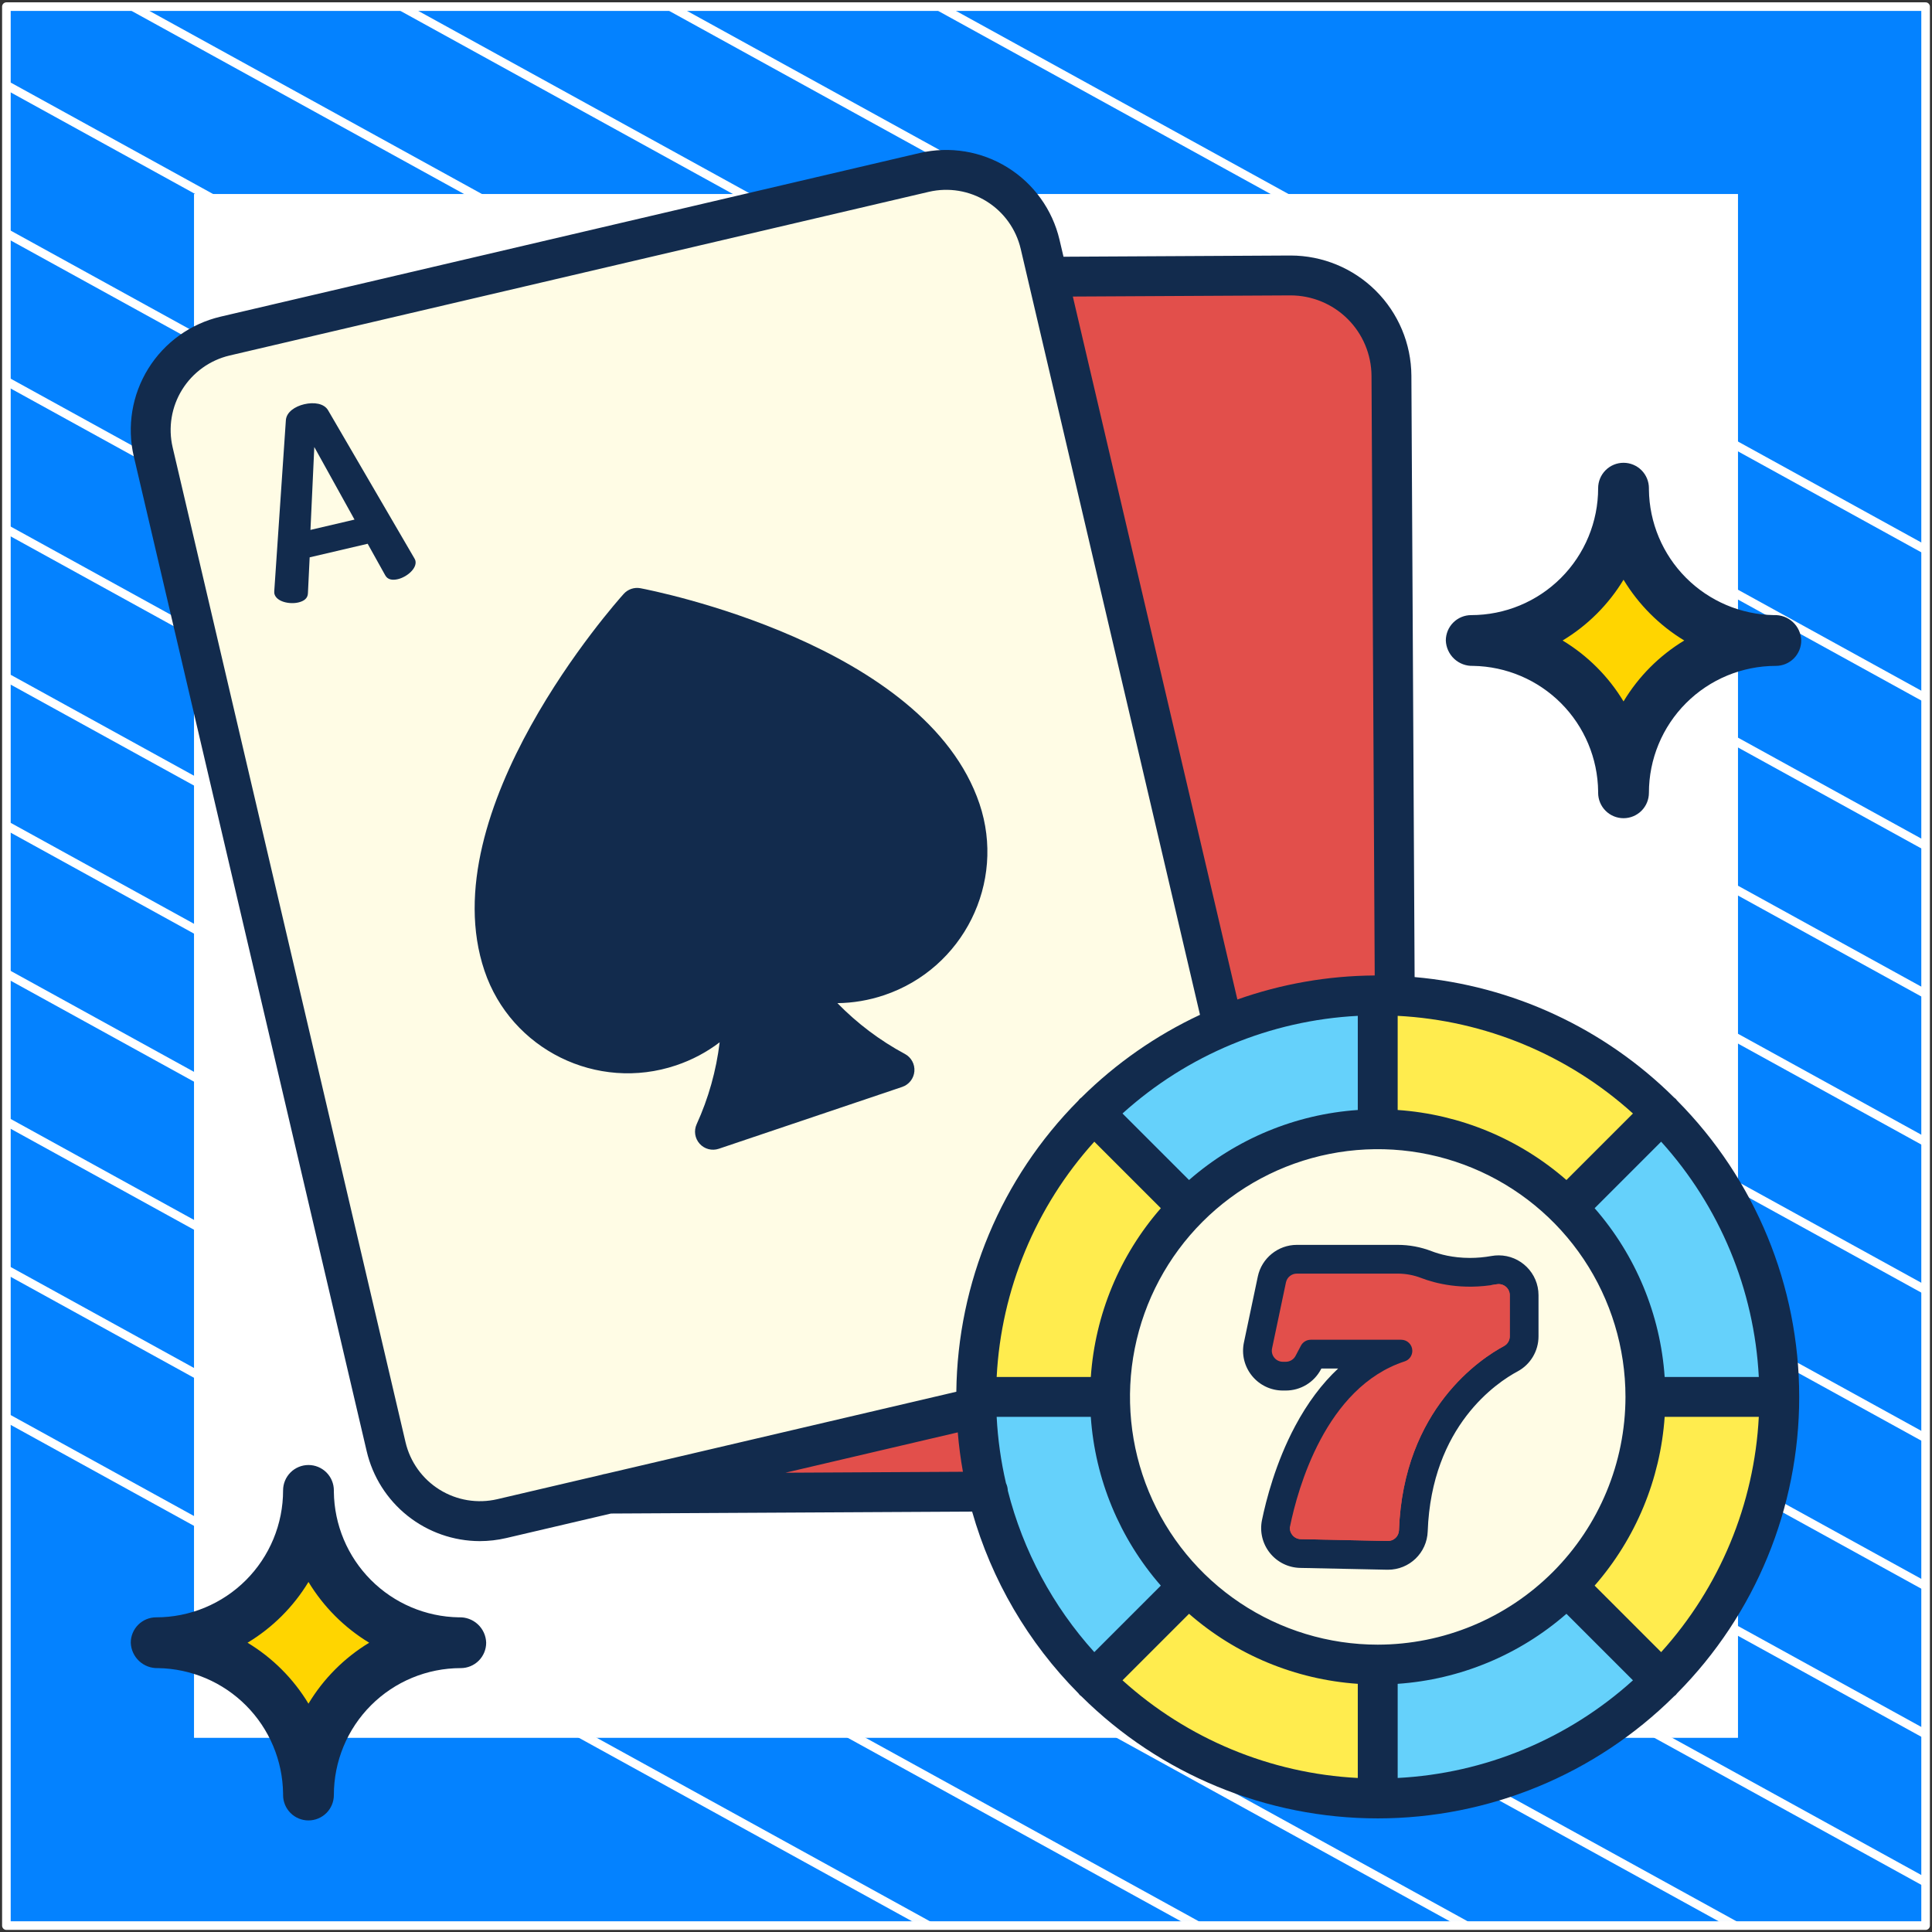 <?xml version="1.0" encoding="UTF-8"?> <svg xmlns="http://www.w3.org/2000/svg" width="302" height="302" viewBox="0 0 302 302" fill="none"><rect x="0" y="0" width="302" height="302" fill="#333333" stroke="none"/><path d="M301 1.038H1V301H301V1.038Z" fill="#0482FF" stroke="white" stroke-width="1.346" stroke-linejoin="round"></path><mask id="mask0_1_957" style="mask-type:luminance" maskUnits="userSpaceOnUse" x="1" y="1" width="300" height="300"><path d="M301 1H1V300.962H301V1Z" fill="white"></path></mask><g mask="url(#mask0_1_957)"><path d="M-285.023 64.085L219.795 342.085" stroke="white" stroke-width="1.346" stroke-miterlimit="10"></path><path d="M-263.954 52.544L240.932 330.581" stroke="white" stroke-width="1.346" stroke-miterlimit="10"></path><path d="M-242.819 41.04L261.999 319.04" stroke="white" stroke-width="1.346" stroke-miterlimit="10"></path><path d="M-221.682 29.536L283.136 307.536" stroke="white" stroke-width="1.346" stroke-miterlimit="10"></path><path d="M-200.545 18.032L304.272 296.032" stroke="white" stroke-width="1.346" stroke-miterlimit="10"></path><path d="M-179.41 6.528L325.409 284.528" stroke="white" stroke-width="1.346" stroke-miterlimit="10"></path><path d="M-158.273 -5.014L346.545 273.024" stroke="white" stroke-width="1.346" stroke-miterlimit="10"></path><path d="M-137.205 -16.517L367.613 261.483" stroke="white" stroke-width="1.346" stroke-miterlimit="10"></path><path d="M-116.069 -28.021L388.749 249.979" stroke="white" stroke-width="1.346" stroke-miterlimit="10"></path><path d="M-94.932 -39.525L409.886 238.475" stroke="white" stroke-width="1.346" stroke-miterlimit="10"></path><path d="M-73.796 -51.029L431.023 226.971" stroke="white" stroke-width="1.346" stroke-miterlimit="10"></path><path d="M-52.659 -62.533L452.159 215.467" stroke="white" stroke-width="1.346" stroke-miterlimit="10"></path><path d="M-31.591 -74.075L473.227 203.963" stroke="white" stroke-width="1.346" stroke-miterlimit="10"></path><path d="M-10.454 -85.579L494.363 192.422" stroke="white" stroke-width="1.346" stroke-miterlimit="10"></path></g><path d="M271 31H31V270.975H271V31Z" fill="white" stroke="white" stroke-width="1.346" stroke-miterlimit="10"></path><path d="M278.125 218.358H257.203C257.21 212.862 256.131 207.418 254.028 202.341C251.925 197.263 248.839 192.651 244.947 188.77L259.744 173.979C265.579 179.801 270.207 186.719 273.362 194.334C276.516 201.95 278.135 210.114 278.125 218.358Z" fill="#65D1FB"></path><path d="M257.203 218.358H278.125C278.135 226.602 276.517 234.767 273.362 242.384C270.208 250.001 265.58 256.919 259.744 262.742L244.947 247.945C248.839 244.064 251.925 239.453 254.028 234.375C256.131 229.297 257.21 223.854 257.203 218.358Z" fill="#FFEC4E"></path><path d="M218.025 155.655C233.741 156.298 248.637 162.841 259.744 173.979L244.947 188.77C241.066 184.878 236.454 181.792 231.376 179.689C226.299 177.586 220.855 176.507 215.359 176.514V155.592C216.253 155.592 217.141 155.613 218.025 155.655Z" fill="#FFEC4E"></path><path d="M244.947 247.945L259.744 262.742C253.921 268.578 247.002 273.206 239.385 276.361C231.769 279.515 223.604 281.134 215.359 281.123V260.201C220.855 260.209 226.299 259.13 231.376 257.027C236.454 254.923 241.066 251.837 244.947 247.945Z" fill="#65D1FB"></path><path d="M244.947 188.77C251.792 195.615 256.052 204.622 257.001 214.256C257.949 223.89 255.528 233.555 250.15 241.604C244.772 249.653 236.769 255.588 227.505 258.398C218.242 261.208 208.29 260.719 199.347 257.014C190.403 253.31 183.021 246.618 178.457 238.081C173.894 229.544 172.432 219.688 174.321 210.194C176.209 200.699 181.332 192.153 188.815 186.012C196.298 179.871 205.679 176.514 215.359 176.514C220.855 176.507 226.299 177.586 231.377 179.689C236.454 181.792 241.066 184.878 244.947 188.77Z" fill="#FFFCE5"></path><path d="M216.95 244.629C216.911 244.629 216.873 244.628 216.834 244.627L203.252 244.343C201.619 244.309 200.098 243.558 199.079 242.281C198.062 241.006 197.666 239.359 197.994 237.761C198.608 234.775 200.088 228.921 203.105 223.27C205.368 219.029 208.066 215.655 211.17 213.173H206.104L205.833 213.689C204.882 215.495 203.023 216.617 200.981 216.617H200.537C198.877 216.617 197.325 215.878 196.279 214.589C195.233 213.3 194.829 211.629 195.171 210.005L197.343 199.689C197.874 197.167 200.13 195.336 202.709 195.336H218.486C220.203 195.336 221.89 195.65 223.501 196.268C224.816 196.774 226.971 197.376 229.774 197.376C230.934 197.376 232.115 197.27 233.287 197.06C233.608 197.003 233.935 196.974 234.26 196.974C237.286 196.974 239.748 199.433 239.748 202.455V208.891C239.748 210.917 238.639 212.769 236.854 213.724C233.625 215.451 223.043 222.402 222.428 239.351C222.321 242.31 219.914 244.628 216.95 244.629Z" fill="#122B4D"></path><path d="M202.709 199.085H218.486C219.741 199.085 220.984 199.318 222.156 199.769C224.28 200.585 228.505 201.725 233.947 200.751C235.015 200.56 235.998 201.37 235.998 202.455V208.89C235.998 209.529 235.648 210.116 235.085 210.417C231.61 212.276 219.373 220.153 218.681 239.215C218.647 240.159 217.857 240.898 216.913 240.878L203.33 240.594C202.249 240.572 201.45 239.575 201.668 238.515C202.84 232.814 207.179 216.843 219.58 212.8C220.29 212.569 220.766 211.903 220.766 211.156C220.766 210.199 219.99 209.423 219.033 209.423H204.887C204.244 209.423 203.653 209.779 203.353 210.349L202.515 211.941C202.215 212.511 201.625 212.867 200.981 212.867H200.537C199.436 212.867 198.614 211.854 198.841 210.777L201.012 200.462C201.181 199.66 201.889 199.085 202.709 199.085Z" fill="#E24F4B"></path><path d="M233.947 200.751C233.635 200.807 233.327 200.855 233.023 200.898V206.907C233.023 207.546 232.673 208.133 232.11 208.434C228.635 210.292 216.397 218.17 215.705 237.232C215.671 238.175 214.881 238.914 213.937 238.895L201.647 238.638C201.512 239.65 202.29 240.572 203.33 240.594L216.913 240.878C217.857 240.898 218.646 240.159 218.681 239.215C219.373 220.153 231.61 212.276 235.085 210.417C235.648 210.116 235.998 209.529 235.998 208.89V202.455C235.998 201.37 235.015 200.56 233.947 200.751Z" fill="#E24F4B"></path><path d="M234.261 196.23C233.892 196.23 233.52 196.263 233.156 196.328C232.028 196.53 230.89 196.632 229.774 196.632C227.085 196.632 225.024 196.057 223.768 195.574C222.071 194.922 220.294 194.592 218.486 194.592H202.709C199.781 194.592 197.218 196.671 196.615 199.536L194.443 209.851C194.055 211.696 194.514 213.593 195.701 215.057C196.889 216.521 198.652 217.361 200.537 217.361H200.981C203.3 217.361 205.411 216.086 206.491 214.035L206.553 213.917H209.175C206.63 216.294 204.373 219.314 202.449 222.92C199.388 228.653 197.888 234.585 197.266 237.611C196.893 239.426 197.342 241.297 198.498 242.745C199.655 244.195 201.382 245.048 203.236 245.087L216.819 245.371C216.863 245.372 216.906 245.372 216.95 245.372C220.317 245.372 223.05 242.739 223.172 239.378C223.772 222.825 234.065 216.059 237.205 214.38C239.232 213.295 240.492 211.192 240.492 208.89V202.455C240.492 199.022 237.697 196.23 234.261 196.23ZM239.004 208.891C239.004 210.642 238.046 212.243 236.503 213.068C233.186 214.842 222.314 221.978 221.685 239.324C221.592 241.881 219.512 243.884 216.95 243.885C216.917 243.885 216.884 243.884 216.85 243.883L203.267 243.599C201.856 243.57 200.542 242.92 199.661 241.817C198.781 240.715 198.44 239.291 198.723 237.91C199.329 234.964 200.789 229.188 203.761 223.62C205.967 219.486 208.617 216.167 211.635 213.754C211.882 213.556 211.977 213.225 211.872 212.927C211.768 212.629 211.486 212.429 211.171 212.429H206.105C205.828 212.429 205.575 212.582 205.446 212.826L205.175 213.342C204.353 214.903 202.746 215.873 200.981 215.873H200.537C199.102 215.873 197.761 215.234 196.857 214.12C195.953 213.006 195.604 211.561 195.899 210.157L198.071 199.842C198.53 197.662 200.48 196.079 202.709 196.079H218.486C220.111 196.079 221.709 196.377 223.234 196.963C224.608 197.49 226.857 198.12 229.774 198.12C230.977 198.12 232.203 198.009 233.417 197.792C233.695 197.743 233.979 197.717 234.26 197.717C236.876 197.717 239.004 199.843 239.004 202.455L239.004 208.891Z" fill="#122B4D"></path><path d="M217.505 58.73L218.025 155.655C217.141 155.613 216.253 155.592 215.359 155.592C207.065 155.582 198.851 157.221 191.196 160.414L163.78 43.289L163.894 43.263L201.659 43.06C203.729 43.048 205.78 43.444 207.697 44.225C209.613 45.006 211.357 46.157 212.828 47.612C214.3 49.068 215.47 50.798 216.273 52.706C217.075 54.613 217.494 56.66 217.505 58.73Z" fill="#E24F4B"></path><path d="M215.359 260.201V281.123C207.116 281.133 198.952 279.514 191.336 276.36C183.72 273.206 176.803 268.578 170.98 262.742L185.772 247.945C189.653 251.837 194.265 254.923 199.342 257.027C204.42 259.13 209.863 260.209 215.359 260.201Z" fill="#FFEC4E"></path><path d="M215.359 155.592V176.514C209.863 176.507 204.42 177.586 199.342 179.689C194.265 181.792 189.653 184.878 185.772 188.77L170.98 173.979L170.975 173.974C176.799 168.138 183.717 163.511 191.334 160.356C198.951 157.202 207.115 155.583 215.359 155.592Z" fill="#65D1FB"></path><path d="M191.196 160.414L162.585 38.182C161.673 34.293 159.254 30.924 155.86 28.818C152.466 26.712 148.374 26.04 144.484 26.95L35.184 52.537C33.257 52.988 31.439 53.813 29.832 54.967C28.225 56.121 26.861 57.58 25.818 59.261C24.775 60.941 24.073 62.811 23.753 64.763C23.433 66.715 23.5 68.712 23.951 70.638L60.355 226.146C60.806 228.072 61.632 229.89 62.785 231.497C63.939 233.104 65.398 234.468 67.079 235.511C68.76 236.555 70.629 237.256 72.582 237.577C74.534 237.897 76.53 237.829 78.456 237.378L152.615 220.02C152.599 219.47 152.594 218.914 152.594 218.358C152.597 205.969 156.263 193.858 163.132 183.548C170 173.238 179.764 165.189 191.196 160.414Z" fill="#FFFCE5"></path><path d="M154.35 233.154C153.311 228.85 152.729 224.447 152.615 220.02C152.599 219.47 152.594 218.914 152.594 218.358H173.516C173.508 223.854 174.587 229.297 176.691 234.375C178.794 239.453 181.88 244.064 185.772 247.945L170.98 262.742C162.821 254.596 157.067 244.359 154.35 233.154Z" fill="#65D1FB"></path><path d="M170.98 173.979L185.772 188.77C181.88 192.651 178.794 197.263 176.691 202.341C174.587 207.418 173.508 212.862 173.516 218.358H152.594C152.584 210.114 154.202 201.949 157.356 194.332C160.511 186.715 165.139 179.796 170.975 173.974L170.98 173.979Z" fill="#FFEC4E"></path><path d="M154.35 233.154L95.149 233.471L152.615 220.02C152.729 224.447 153.311 228.85 154.35 233.154Z" fill="#E24F4B"></path><path d="M262.169 172.046C262.1 171.951 262.025 171.859 261.946 171.773C261.86 171.693 261.768 171.619 261.673 171.55C250.772 160.73 236.425 154.072 221.125 152.732L220.621 58.715C220.589 53.729 218.587 48.957 215.052 45.44C211.516 41.923 206.734 39.947 201.747 39.941H201.644L166.241 40.131L165.617 37.472C164.513 32.781 161.593 28.719 157.498 26.177C153.403 23.635 148.467 22.821 143.772 23.914L34.474 49.499C29.782 50.603 25.719 53.523 23.177 57.618C20.635 61.714 19.821 66.651 20.914 71.346L57.321 226.855C58.256 230.842 60.508 234.398 63.714 236.946C66.919 239.495 70.89 240.887 74.985 240.9C76.392 240.899 77.794 240.736 79.163 240.414L95.508 236.588L151.957 236.286C155.002 246.999 160.712 256.766 168.554 264.675C168.622 264.769 168.695 264.859 168.773 264.944C168.859 265.022 168.949 265.095 169.043 265.164C181.36 277.384 198.008 284.241 215.359 284.241C232.71 284.241 249.358 277.384 261.676 265.164C261.771 265.095 261.861 265.021 261.947 264.942C262.026 264.856 262.1 264.766 262.169 264.671C274.387 252.354 281.243 235.707 281.243 218.358C281.243 201.008 274.387 184.362 262.169 172.044V172.046ZM259.663 258.253L249.264 247.855C255.695 240.492 259.539 231.228 260.211 221.476H274.927C274.22 235.125 268.83 248.114 259.663 258.253ZM157.54 233.026C157.523 232.611 157.424 232.204 157.247 231.828C156.459 228.427 155.972 224.963 155.792 221.476H170.508C171.179 231.228 175.024 240.492 181.454 247.855L171.056 258.253C164.568 251.067 159.929 242.408 157.54 233.026ZM212.243 158.792V173.508C202.491 174.179 193.226 178.024 185.864 184.454L175.464 174.056C185.603 164.889 198.592 159.498 212.243 158.792ZM215.36 257.084C207.701 257.084 200.213 254.813 193.845 250.558C187.477 246.302 182.513 240.254 179.582 233.178C176.651 226.102 175.884 218.315 177.378 210.803C178.872 203.291 182.561 196.391 187.977 190.975C193.392 185.559 200.293 181.871 207.805 180.377C215.317 178.882 223.103 179.649 230.18 182.58C237.256 185.511 243.304 190.475 247.559 196.843C251.815 203.212 254.086 210.699 254.086 218.358C254.074 228.625 249.99 238.469 242.73 245.729C235.47 252.989 225.627 257.073 215.36 257.084ZM244.856 184.453C237.494 178.022 228.229 174.178 218.477 173.507V158.792C232.127 159.498 245.116 164.889 255.254 174.056L244.856 184.453ZM171.057 178.462L181.456 188.86C175.025 196.223 171.181 205.487 170.51 215.239H155.794C156.5 201.589 161.891 188.601 171.057 178.462ZM185.864 252.261C193.226 258.691 202.491 262.536 212.243 263.207V277.923C198.593 277.217 185.604 271.826 175.466 262.659L185.864 252.261ZM218.478 263.207C228.23 262.536 237.494 258.691 244.857 252.261L255.255 262.659C245.117 271.826 232.128 277.217 218.478 277.923V263.207ZM260.211 215.239C259.54 205.487 255.695 196.223 249.265 188.86L259.662 178.462C268.829 188.601 274.22 201.59 274.927 215.24L260.211 215.239ZM201.678 46.175H201.747C205.086 46.179 208.289 47.503 210.657 49.858C213.024 52.213 214.365 55.408 214.387 58.748L214.889 152.481C207.574 152.527 200.317 153.796 193.42 156.237L167.699 46.354L201.678 46.175ZM77.743 234.343C74.658 235.066 71.413 234.533 68.721 232.862C66.029 231.191 64.111 228.519 63.389 225.434L26.986 69.924C26.267 66.839 26.802 63.596 28.473 60.905C30.143 58.214 32.812 56.295 35.895 55.57L145.194 29.985C148.279 29.266 151.523 29.801 154.214 31.471C156.905 33.141 158.824 35.81 159.55 38.894L187.578 158.63C180.705 161.843 174.436 166.215 169.045 171.553C168.951 171.621 168.86 171.695 168.774 171.773C168.696 171.859 168.622 171.949 168.554 172.044C156.525 184.157 149.686 200.479 149.487 217.55L94.649 230.386C94.448 230.413 94.249 230.459 94.056 230.525L77.743 234.343ZM122.767 230.208L149.713 223.901C149.886 225.982 150.155 228.035 150.519 230.06L122.767 230.208Z" fill="#122B4D"></path><path d="M64.763 87.257L51.294 64.148C50.66 63.045 49.066 62.834 47.562 63.186C46.097 63.529 44.763 64.425 44.685 65.696L42.873 92.381C42.865 92.519 42.87 92.658 42.887 92.796C43.183 94.063 45.248 94.498 46.633 94.174C47.503 93.971 48.112 93.536 48.133 92.737L48.405 87.121L57.471 84.998L60.207 89.91C60.581 90.615 61.319 90.735 62.19 90.533C63.575 90.209 65.222 88.863 64.935 87.636C64.893 87.504 64.835 87.376 64.763 87.257ZM48.53 82.832L49.129 69.875L55.416 81.22L48.53 82.832Z" fill="#122B4D"></path><path d="M21.3 256.784C28.44 256.784 35.287 259.62 40.336 264.668C45.384 269.717 48.221 276.564 48.221 283.704C48.221 276.564 51.057 269.717 56.105 264.668C61.154 259.62 68.001 256.784 75.141 256.784C68.001 256.784 61.154 253.947 56.105 248.899C51.057 243.85 48.221 237.003 48.221 229.863C48.221 237.003 45.384 243.85 40.336 248.899C35.287 253.947 28.44 256.784 21.3 256.784Z" fill="#FFD500"></path><path d="M24.71 260.75C29.88 260.835 34.813 262.933 38.462 266.597C42.11 270.261 44.187 275.203 44.25 280.373V280.592C44.25 281.644 44.668 282.653 45.412 283.398C46.157 284.142 47.166 284.56 48.218 284.56C49.271 284.56 50.28 284.142 51.025 283.398C51.769 282.653 52.187 281.644 52.187 280.592C52.187 275.329 54.277 270.282 57.998 266.561C61.719 262.84 66.766 260.75 72.028 260.75C73.081 260.75 74.09 260.332 74.835 259.588C75.579 258.843 75.997 257.834 75.997 256.782C75.981 256.239 75.858 255.706 75.634 255.212C75.41 254.718 75.09 254.273 74.692 253.904C74.295 253.534 73.828 253.248 73.319 253.061C72.81 252.873 72.269 252.789 71.727 252.813C66.555 252.729 61.62 250.631 57.971 246.965C54.322 243.299 52.247 238.354 52.187 233.182V232.971C52.187 231.919 51.769 230.91 51.025 230.165C50.28 229.421 49.271 229.003 48.218 229.003C47.166 229.003 46.157 229.421 45.412 230.165C44.668 230.91 44.25 231.919 44.25 232.971C44.25 235.577 43.737 238.157 42.74 240.565C41.743 242.972 40.281 245.159 38.439 247.002C36.596 248.844 34.409 250.306 32.002 251.303C29.594 252.3 27.014 252.813 24.408 252.813C23.356 252.813 22.346 253.231 21.602 253.975C20.858 254.72 20.44 255.729 20.44 256.782C20.459 257.323 20.585 257.854 20.811 258.347C21.036 258.839 21.356 259.282 21.752 259.651C22.149 260.019 22.614 260.306 23.122 260.495C23.629 260.683 24.169 260.77 24.71 260.75ZM48.218 247.281C50.571 251.167 53.827 254.426 57.711 256.782C53.821 259.139 50.563 262.408 48.218 266.306C45.865 262.404 42.596 259.135 38.694 256.782C42.593 254.435 45.862 251.174 48.218 247.281Z" fill="#122B4D"></path><path d="M226.863 100.121C234.003 100.121 240.85 102.957 245.899 108.006C250.947 113.054 253.784 119.902 253.784 127.041C253.784 119.902 256.62 113.054 261.668 108.006C266.717 102.957 273.564 100.121 280.704 100.121C273.564 100.121 266.717 97.285 261.668 92.236C256.62 87.188 253.784 80.341 253.784 73.201C253.784 80.341 250.947 87.188 245.899 92.236C240.85 97.285 234.003 100.121 226.863 100.121Z" fill="#FFD500"></path><path d="M230.273 104.087C235.443 104.173 240.376 106.27 244.025 109.934C247.673 113.598 249.75 118.54 249.813 123.711V123.929C249.813 124.981 250.231 125.991 250.976 126.735C251.72 127.479 252.729 127.897 253.782 127.897C254.834 127.897 255.843 127.479 256.588 126.735C257.332 125.991 257.75 124.981 257.75 123.929C257.75 118.667 259.84 113.62 263.561 109.899C267.282 106.178 272.329 104.087 277.592 104.087C278.644 104.087 279.653 103.669 280.398 102.925C281.142 102.181 281.56 101.171 281.56 100.119C281.544 99.577 281.421 99.043 281.197 98.549C280.973 98.055 280.653 97.61 280.256 97.241C279.858 96.872 279.391 96.585 278.882 96.398C278.373 96.211 277.832 96.127 277.29 96.151C272.118 96.066 267.183 93.968 263.534 90.302C259.885 86.636 257.81 81.691 257.75 76.519V76.309C257.75 75.256 257.332 74.247 256.588 73.503C255.843 72.759 254.834 72.341 253.782 72.341C252.729 72.341 251.72 72.759 250.976 73.503C250.231 74.247 249.813 75.256 249.813 76.309C249.813 78.915 249.3 81.495 248.303 83.902C247.306 86.309 245.844 88.497 244.002 90.339C242.159 92.181 239.972 93.643 237.565 94.64C235.157 95.637 232.577 96.151 229.971 96.151C228.919 96.151 227.91 96.569 227.165 97.313C226.421 98.057 226.003 99.066 226.003 100.119C226.023 100.66 226.148 101.192 226.374 101.684C226.599 102.177 226.919 102.62 227.315 102.988C227.712 103.357 228.177 103.644 228.685 103.832C229.192 104.021 229.732 104.107 230.273 104.087ZM253.782 90.619C256.134 94.504 259.39 97.764 263.274 100.119C259.384 102.476 256.126 105.745 253.782 109.643C251.428 105.742 248.159 102.473 244.258 100.119C248.156 97.772 251.425 94.512 253.782 90.619Z" fill="#122B4D"></path><path d="M101.115 94.597C100.067 94.36 98.993 94.722 98.303 95.545C93.019 101.848 71.197 129.627 78.296 150.676C81.986 161.616 93.831 167.498 104.754 163.815C108.329 162.609 111.358 160.526 113.689 157.887C114.357 157.131 115.611 157.647 115.591 158.663C115.498 163.481 114.658 168.204 113.144 172.674C112.566 174.381 114.225 176.015 115.922 175.442L135.692 168.775C137.39 168.202 137.718 165.898 136.224 164.889C132.357 162.278 128.864 159.072 125.894 155.35C125.263 154.559 125.934 153.392 126.922 153.575C130.288 154.197 133.853 154 137.328 152.829C148.25 149.145 154.114 137.291 150.424 126.351C143.325 105.302 109.137 96.412 101.115 94.597Z" fill="#122B4D"></path><path d="M100.113 91.949C99.147 91.767 98.155 92.101 97.497 92.832C96.26 94.204 67.301 126.745 75.732 151.745C79.888 164.066 93.327 170.697 105.69 166.527C108.18 165.688 110.466 164.474 112.495 162.926C111.96 167.344 110.748 171.679 108.897 175.731C108.431 176.752 108.616 177.953 109.368 178.787C110.12 179.621 111.295 179.928 112.359 179.569L141.024 169.902C142.088 169.543 142.837 168.587 142.931 167.468C143.024 166.349 142.444 165.281 141.454 164.751C137.557 162.663 133.987 159.968 130.899 156.805C133.364 156.78 135.828 156.363 138.224 155.555C150.588 151.385 157.266 137.97 153.11 125.649C144.679 100.649 101.929 92.293 100.113 91.949ZM136.425 150.218C132.665 151.486 128.688 151.488 124.926 150.226C123.775 149.84 122.506 150.234 121.778 151.205C121.049 152.176 121.024 153.505 121.717 154.502C124.936 159.136 128.97 163.201 133.568 166.473L116.216 172.325C117.917 166.863 118.662 161.106 118.387 155.392C118.328 154.173 117.491 153.131 116.314 152.81C115.136 152.49 113.886 152.964 113.218 153.985C110.986 157.394 107.761 159.885 103.89 161.191C94.469 164.368 84.232 159.323 81.07 149.945C74.52 130.525 95.611 103.804 100.636 97.82C108.258 99.539 141.225 108.03 147.774 127.449C150.936 136.826 145.845 147.041 136.425 150.218Z" fill="#122B4D"></path></svg> 